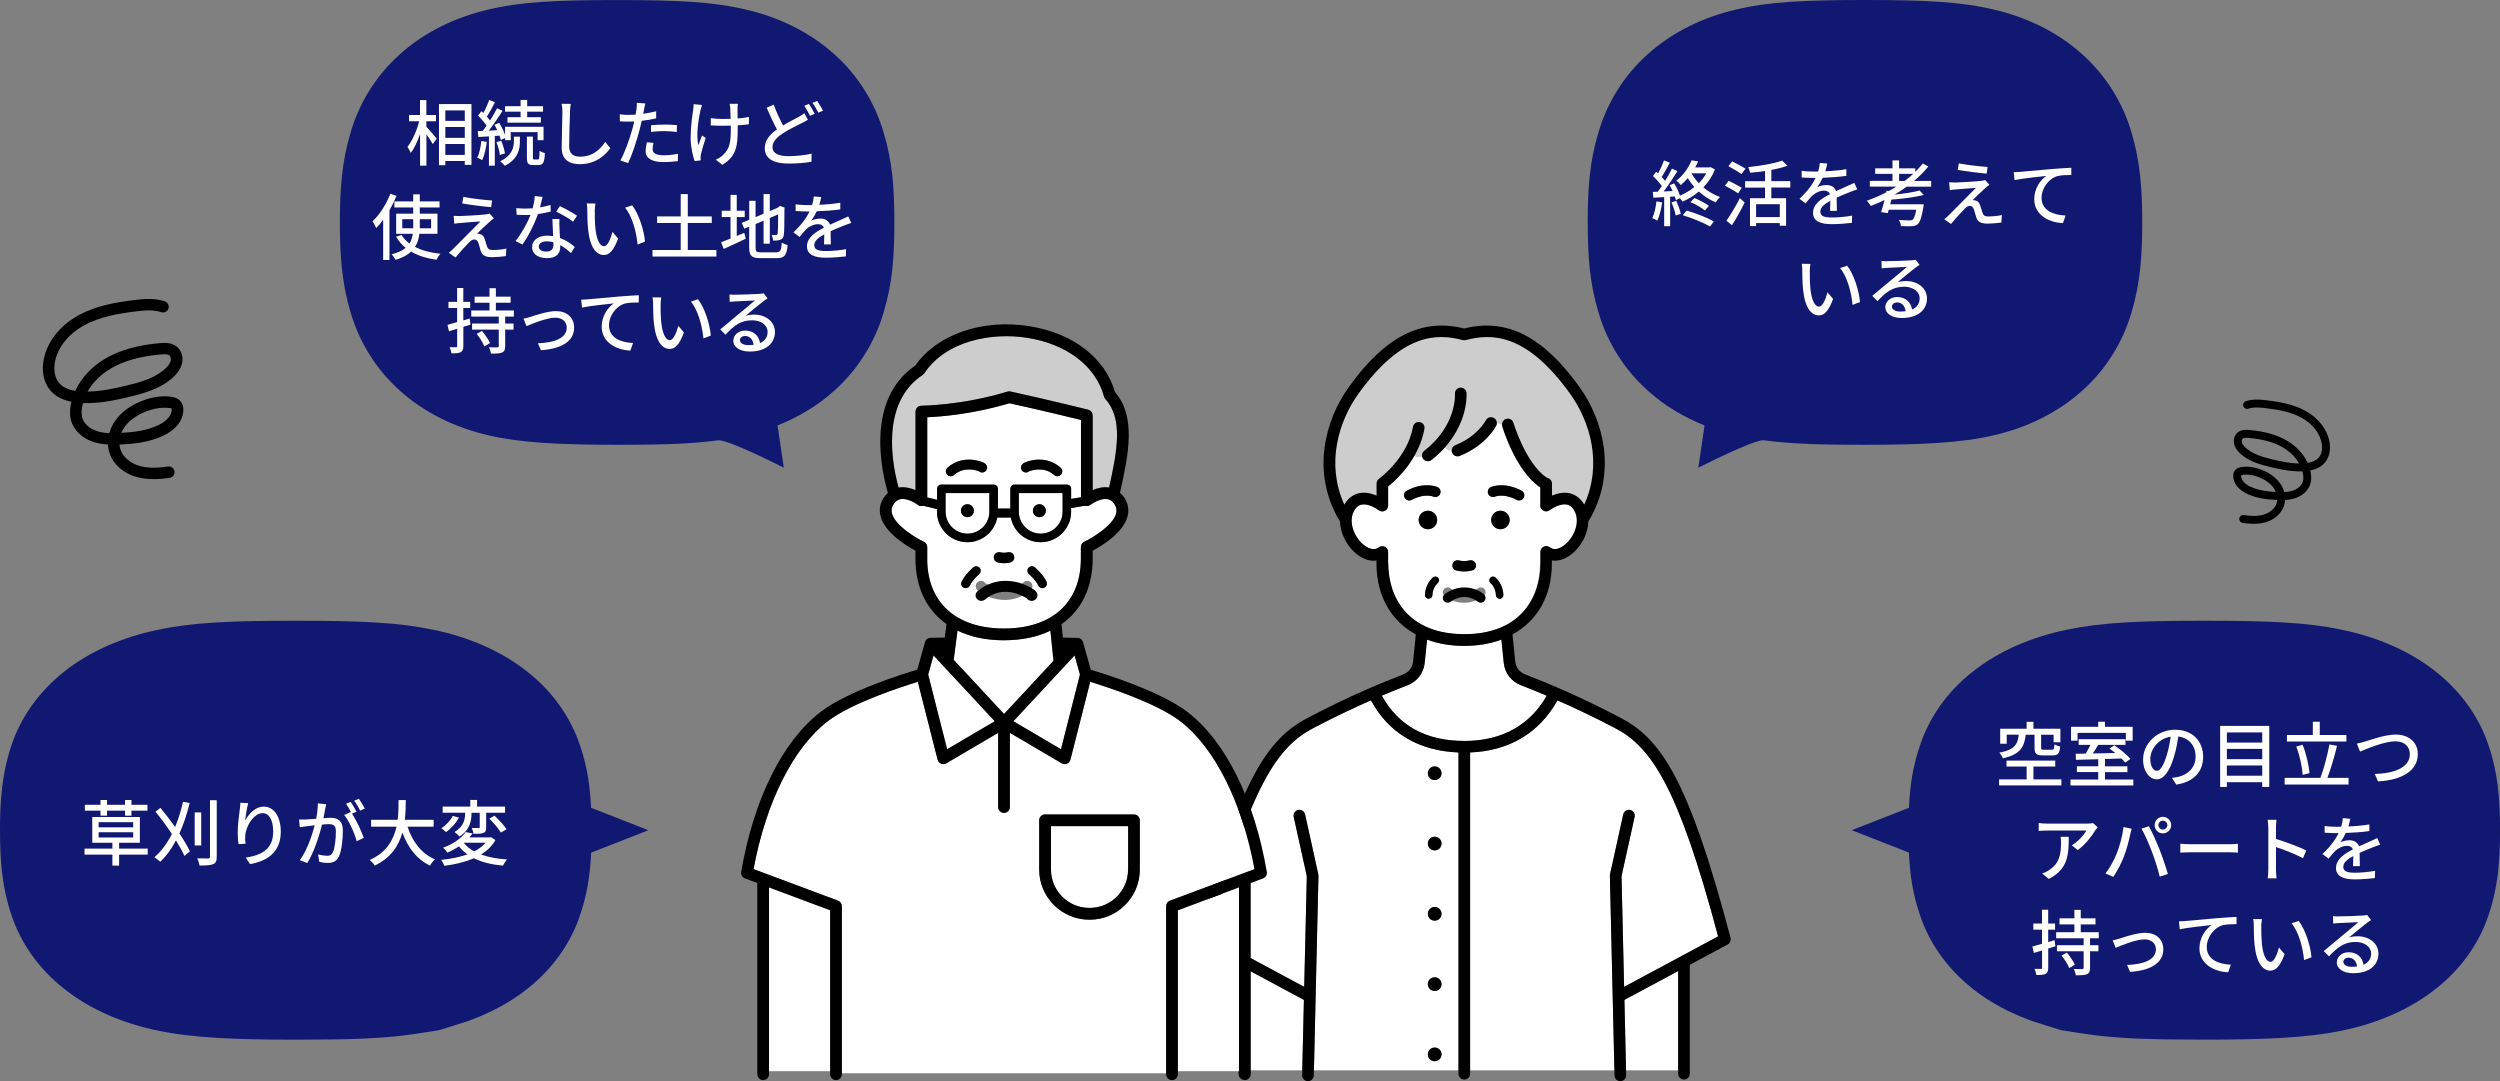 <?xml version="1.0" encoding="UTF-8"?><svg id="_レイヤー_2" xmlns="http://www.w3.org/2000/svg" viewBox="0 0 558.97 241.73"><rect x="0" y="0" width="558.97" height="241.73" fill="#808080" stroke="none"/><defs><style>.cls-1{fill:#fff;}.cls-2{fill:#cdcdcd;}.cls-3{fill:#111872;}</style></defs><g id="_レイヤー_1-2"><path class="cls-1" d="m344.38,125.99v-2.58c0-.49.28-.95.72-1.16.44-.22.97-.17,1.37.13,1.43,1.09,3.22-.39,3.73-.87,2.02-1.9,3.17-5.26,1.6-7.61-.43-.64-.94-1-1.57-1.1-1.43-.24-3.2.84-3.77,1.27-.39.3-.92.36-1.37.14-.44-.22-.73-.67-.73-1.16v-4.05c-5.53-3.73-8.4-13.3-8.52-13.73-.2-.69.19-1.41.88-1.61.7-.2,1.41.19,1.61.88.03.09,2.74,9.13,7.48,12.3.64.08,1.14.61,1.14,1.27v2.7c1.03-.44,2.34-.78,3.67-.57,1.34.22,2.49.99,3.32,2.23.08.12.15.25.22.38,4.15-9.13,1.29-18.61-3.15-24.79-9.75-13.59-17.59-13.55-23.33-12-.02,0-.05,0-.07,0-.09.02-.18.02-.27.02-.09,0-.18,0-.27-.02-.03,0-.05,0-.07,0-5.74-1.55-13.57-1.59-23.33,12-4.44,6.18-7.3,15.66-3.15,24.79.07-.13.14-.25.22-.38.83-1.24,1.97-2.01,3.32-2.23,1.33-.22,2.64.13,3.67.57v-2.7c0-.42.2-.82.55-1.06.06-.04,6.33-4.58,7.6-11.62.13-.71.8-1.18,1.51-1.05.71.13,1.18.8,1.05,1.51-1.24,6.88-6.39,11.49-8.11,12.87v4.29c0,.5-.28.95-.73,1.17-.45.22-.97.16-1.37-.14-.56-.43-2.34-1.51-3.77-1.27-.63.1-1.14.46-1.56,1.1-1.56,2.35-.41,5.71,1.6,7.61.51.48,2.3,1.97,3.74.87.39-.3.92-.35,1.36-.13.44.22.72.67.72,1.16v2.58c0,7.64,4.47,15.81,17.01,15.81s17.01-8.17,17.01-15.81Zm-9.05,7.89h-.02c-.45,0-.82-.36-.83-.81-.05-1.7-1.17-2.68-1.18-2.69-.35-.29-.4-.81-.11-1.17.29-.35.82-.4,1.17-.11.07.06,1.72,1.45,1.78,3.92.01.46-.35.84-.81.85Zm.15-15.54c-1.14,0-2.07-.93-2.07-2.07s.93-2.07,2.07-2.07,2.07.93,2.07,2.07-.93,2.07-2.07,2.07Zm4.72-8.62c.57.3.78,1,.48,1.57-.21.39-.61.62-1.03.62-.18,0-.37-.04-.54-.14-2.85-1.52-4.76-.76-4.84-.73-.59.24-1.27-.03-1.52-.61-.25-.58,0-1.26.59-1.51.12-.05,2.95-1.27,6.86.81Zm-7.98-15.73c.32-.64,1.1-.9,1.74-.58.64.32.91,1.09.59,1.73-.09.18-2.22,4.42-8.18,6.8-.16.06-.32.09-.48.09-.51,0-1-.31-1.21-.82-.27-.67.06-1.42.72-1.69,4.98-1.99,6.8-5.5,6.81-5.54Zm-3.09,33.58c-.57.14-1.16.21-1.75.21s-1.18-.07-1.75-.21c-.62-.15-1.01-.78-.86-1.4.15-.62.79-1.01,1.4-.86.79.19,1.63.19,2.42,0,.62-.15,1.25.23,1.4.86.15.62-.24,1.25-.86,1.4Zm-10.67-26.77c7.23-5.64,6.88-12.46,6.86-12.75-.05-.71.5-1.33,1.21-1.38.72-.03,1.33.49,1.38,1.2.03.34.51,8.45-7.85,14.98-.24.19-.52.28-.8.28-.39,0-.77-.17-1.03-.5-.44-.57-.34-1.38.23-1.82Zm-1.26,15.47c0-1.14.93-2.07,2.07-2.07s2.07.93,2.07,2.07-.93,2.07-2.07,2.07-2.07-.93-2.07-2.07Zm4.26,14.11c-.05.05-1.14,1-1.19,2.69-.01.45-.38.81-.83.81h-.02c-.46-.01-.82-.39-.81-.85.07-2.48,1.71-3.86,1.78-3.92.35-.29.87-.24,1.17.11.29.35.24.87-.11,1.16Zm.54-19.94c-.26.58-.94.84-1.52.6-.1-.04-2.01-.78-4.84.73-.17.09-.36.14-.54.14-.42,0-.82-.22-1.03-.62-.3-.57-.09-1.27.48-1.57,3.9-2.08,6.74-.86,6.86-.81.59.26.85.95.59,1.53Zm.98,22.79c-.45-.39-.5-1.07-.11-1.52.39-.45,1.07-.5,1.52-.11.12.1,2.78,2.26,6.07-.06.49-.35,1.16-.23,1.5.26.34.49.23,1.16-.26,1.5-1.53,1.08-3.03,1.47-4.36,1.47-1.95,0-3.54-.83-4.36-1.53Z"/><path class="cls-2" d="m300.57,114.99s1.71-3.77,4.83-3.1l3.12.68.42-4.53,6.63-7.05s.5,2.72,4.23,0c3.73-2.72,3.13-1.61,3.13-1.61,0,0-.11,2.52,3.92.71,4.03-1.81,6.55-5.84,6.55-5.84,0,0,3.32.99,3.72.64.4-.34,2.92,9.02,5.74,11.24l2.82,2.22.14,4.43s2.58-2.77,4.79-.88c2.22,1.89,3.32,3.1,3.32,3.1,0,0,4.4-7.03,3.32-15.11-1.07-8.07-8.08-18.5-15.71-22.76-7.63-4.26-13.64-2.22-13.64-2.22,0,0-8.92-4.03-17.38,4.33-8.46,8.36-18.31,17.85-9.97,35.75Z"/><path class="cls-1" d="m336.21,148.2l-.53-5.2c-2.45.91-5.24,1.4-8.31,1.4s-5.86-.49-8.31-1.4l-.53,5.2c-.23,2.26-1.68,4.17-3.8,4.99-1.7.66-3.64,1.43-5.79,2.34,3.68,6.71,9.87,10.13,18.45,10.13s14.64-3.52,18.43-10.12c-2.17-.92-4.12-1.69-5.82-2.36-2.11-.82-3.57-2.73-3.8-4.99Z"/><polygon class="cls-1" points="279.51 217.1 279.51 239.32 291.17 239.32 291.54 223.55 279.51 217.1"/><path class="cls-1" d="m359.98,195.49l2.96-13.42c.16-.7.86-1.14,1.55-.99.7.15,1.14.85.99,1.55l-2.93,13.27.58,24.74,21.02-11.29c-8.96-33.67-15.02-42.36-23-46.55-4.95-2.59-9.23-4.6-12.92-6.22-4.05,7.27-10.75,11.3-19.53,11.65v71.08h32.27l-1.01-43.52c0-.1,0-.21.03-.31Z"/><polygon class="cls-1" points="363.2 223.55 363.57 239.32 375.22 239.32 375.22 217.1 363.2 223.55"/><path class="cls-1" d="m306.53,156.57c-3.7,1.62-7.98,3.63-12.94,6.23-7.98,4.18-14.04,12.88-23,46.55l21.02,11.29.58-24.74-2.93-13.27c-.15-.7.29-1.39.99-1.55.69-.16,1.39.29,1.55.99l2.96,13.42c.02.1.03.21.03.31l-1.01,43.52h32.33v-71.09c-8.93-.35-15.66-4.36-19.57-11.66Zm14.25,14.79c.84,0,1.53.68,1.53,1.53s-.68,1.53-1.53,1.53-1.53-.68-1.53-1.53.68-1.53,1.53-1.53Zm0,65.91c-.84,0-1.53-.68-1.53-1.53s.68-1.53,1.53-1.53,1.53.68,1.53,1.53-.68,1.53-1.53,1.53Zm0-15.71c-.84,0-1.53-.68-1.53-1.53s.68-1.53,1.53-1.53,1.53.68,1.53,1.53-.68,1.53-1.53,1.53Zm0-15.72c-.84,0-1.53-.68-1.53-1.53s.68-1.53,1.53-1.53,1.53.68,1.53,1.53-.68,1.53-1.53,1.53Zm0-15.71c-.84,0-1.53-.68-1.53-1.53s.68-1.53,1.53-1.53,1.53.68,1.53,1.53-.68,1.53-1.53,1.53Z"/><path d="m321.4,108.9c-.12-.05-2.96-1.27-6.86.81-.57.3-.78,1-.48,1.57.21.39.61.62,1.03.62.18,0,.37-.04.54-.14,2.83-1.51,4.74-.77,4.84-.73.58.25,1.26-.01,1.52-.6.26-.59,0-1.27-.59-1.53Z"/><path d="m332.75,110.42c.25.58.92.86,1.52.61.08-.03,1.99-.79,4.84.73.17.09.36.14.54.14.42,0,.82-.22,1.03-.62.3-.57.09-1.27-.48-1.57-3.9-2.08-6.74-.86-6.86-.81-.58.26-.84.93-.59,1.51Z"/><path d="m322.79,134.3c.34.49,1.01.6,1.5.26,3.29-2.32,5.94-.17,6.07-.06.45.38,1.12.34,1.52-.11.39-.45.34-1.13-.11-1.52-.81-.7-2.41-1.53-4.36-1.53-1.33,0-2.83.39-4.36,1.47-.49.34-.6,1.02-.26,1.5Z"/><path d="m321.33,116.26c0-1.14-.93-2.07-2.07-2.07s-2.07.93-2.07,2.07.93,2.07,2.07,2.07,2.07-.93,2.07-2.07Z"/><path d="m335.48,114.19c-1.14,0-2.07.93-2.07,2.07s.93,2.07,2.07,2.07,2.07-.93,2.07-2.07-.93-2.07-2.07-2.07Z"/><path d="m328.58,125.3c-.79.19-1.63.19-2.42,0-.61-.15-1.25.23-1.4.86-.15.62.23,1.25.86,1.4.57.14,1.16.21,1.75.21s1.18-.07,1.75-.21c.62-.15,1.01-.78.86-1.4-.15-.62-.78-1.01-1.4-.86Z"/><path d="m386.93,209.68c-9.4-35.62-15.65-44.51-24.57-49.18-9.31-4.88-16.33-7.77-21.41-9.74-1.2-.46-2.02-1.55-2.15-2.83l-.62-6.08c5.54-3.03,8.8-8.61,8.8-15.87v-.66c1.62.24,3.4-.43,5-1.93,1.78-1.67,3.08-4.21,3.15-6.77,6.6-10.92,3.34-22.69-1.98-30.1-8.13-11.32-16.33-15.47-25.78-13.07-9.45-2.41-17.65,1.74-25.78,13.07-5.32,7.41-8.58,19.17-1.98,30.1.07,2.56,1.38,5.1,3.15,6.77,1.6,1.51,3.37,2.17,5,1.94v.66c0,7.26,3.26,12.84,8.8,15.87l-.62,6.08c-.13,1.28-.96,2.36-2.15,2.83-5.07,1.97-12.09,4.85-21.41,9.74-8.92,4.67-15.17,13.56-24.57,49.18-.15.58.11,1.19.64,1.48l8.47,4.55s0,.02,0,.03v24.33c0,.72.58,1.3,1.3,1.3s1.3-.58,1.3-1.3v-22.97l12.02,6.46-.39,16.84c-.02.72.55,1.31,1.27,1.33.01,0,.02,0,.03,0,.7,0,1.28-.56,1.3-1.27l1.04-44.65c0-.1,0-.21-.03-.31l-2.96-13.42c-.16-.7-.86-1.14-1.55-.99-.7.15-1.14.85-.99,1.55l2.93,13.27-.58,24.74-21.02-11.29c8.96-33.67,15.02-42.36,23-46.55,4.96-2.6,9.25-4.61,12.94-6.23,3.91,7.29,10.65,11.3,19.57,11.66v71.82c0,.72.58,1.3,1.3,1.3s1.3-.58,1.3-1.3v-71.82c8.78-.36,15.48-4.38,19.53-11.65,3.69,1.62,7.97,3.63,12.92,6.22,7.98,4.18,14.04,12.88,23,46.55l-21.02,11.29-.58-24.74,2.93-13.27c.15-.7-.29-1.39-.99-1.55-.69-.15-1.39.29-1.55.99l-2.96,13.42c-.02.1-.03.21-.03.31l1.04,44.65c.02.71.59,1.27,1.3,1.27,0,0,.02,0,.03,0,.72-.02,1.29-.61,1.27-1.33l-.39-16.84,12.02-6.46v22.97c0,.72.58,1.3,1.3,1.3s1.3-.58,1.3-1.3v-24.33s0-.02,0-.03l8.47-4.55c.53-.28.8-.9.64-1.48Zm-76.56-83.69v-2.58c0-.49-.28-.95-.72-1.16-.44-.22-.97-.17-1.36.13-1.44,1.09-3.22-.39-3.74-.87-2.02-1.9-3.17-5.26-1.6-7.61.43-.64.94-1,1.56-1.1,1.42-.24,3.2.84,3.77,1.27.39.3.92.36,1.37.14.45-.22.73-.67.73-1.17v-4.29c1.72-1.37,6.87-5.99,8.11-12.87.13-.71-.34-1.38-1.05-1.51-.71-.13-1.38.34-1.51,1.05-1.27,7.04-7.54,11.58-7.6,11.62-.34.24-.55.64-.55,1.06v2.7c-1.03-.44-2.34-.79-3.67-.57-1.34.22-2.49.99-3.32,2.23-.08.12-.15.25-.22.38-4.15-9.13-1.29-18.61,3.15-24.79,9.75-13.59,17.59-13.55,23.33-12,.02,0,.05,0,.07,0,.09.02.17.02.27.02.09,0,.18,0,.27-.02.02,0,.05,0,.07,0,5.74-1.55,13.58-1.59,23.33,12,4.44,6.18,7.3,15.66,3.15,24.79-.07-.13-.14-.25-.22-.38-.83-1.24-1.97-2.01-3.32-2.23-1.33-.21-2.64.13-3.67.57v-2.7c0-.66-.5-1.19-1.14-1.27-4.74-3.18-7.45-12.21-7.48-12.3-.2-.69-.92-1.08-1.61-.88-.69.2-1.08.92-.88,1.61.12.42,2.99,10,8.52,13.73v4.05c0,.49.28.95.73,1.16.44.22.98.17,1.37-.14.57-.43,2.34-1.52,3.77-1.27.63.1,1.14.46,1.57,1.1,1.56,2.35.41,5.71-1.6,7.61-.51.48-2.3,1.97-3.73.87-.4-.3-.92-.35-1.37-.13-.44.22-.72.67-.72,1.16v2.58c0,7.64-4.47,15.81-17.01,15.81s-17.01-8.17-17.01-15.81Zm17.04,39.68c-8.59,0-14.78-3.43-18.45-10.13,2.15-.91,4.09-1.68,5.79-2.34,2.12-.82,3.57-2.73,3.8-4.99l.53-5.2c2.45.91,5.24,1.4,8.31,1.4s5.86-.49,8.31-1.4l.53,5.2c.23,2.26,1.68,4.17,3.8,4.99,1.71.66,3.66,1.44,5.82,2.36-3.78,6.6-10.12,10.12-18.43,10.12Z"/><path d="m319.25,103.12c.28,0,.56-.09.8-.28,8.36-6.53,7.88-14.63,7.85-14.98-.05-.71-.66-1.23-1.38-1.2-.71.05-1.26.67-1.21,1.38.02.29.37,7.11-6.86,12.75-.57.44-.67,1.26-.23,1.82.26.33.64.5,1.03.5Z"/><path d="m324.67,101.21c.2.51.69.82,1.21.82.16,0,.32-.03.48-.09,5.95-2.38,8.09-6.62,8.18-6.8.32-.64.05-1.41-.59-1.73-.64-.32-1.42-.06-1.74.58-.02.04-1.83,3.55-6.81,5.54-.67.27-.99,1.02-.72,1.69Z"/><path d="m334.35,129.1c-.35-.29-.87-.24-1.17.11-.29.35-.24.88.11,1.17.01,0,1.14.99,1.18,2.69.01.45.38.81.83.81h.02c.46-.01.82-.39.81-.85-.07-2.48-1.72-3.86-1.78-3.92Z"/><path d="m320.39,129.1c-.07.06-1.72,1.45-1.78,3.92-.01.46.35.84.81.85h.02c.45,0,.82-.36.83-.81.05-1.7,1.13-2.65,1.19-2.69.35-.29.4-.81.11-1.16-.29-.35-.82-.4-1.17-.11Z"/><circle cx="320.78" cy="172.89" r="1.53"/><circle cx="320.78" cy="188.61" r="1.53"/><path d="m320.78,202.79c-.84,0-1.53.68-1.53,1.53s.68,1.53,1.53,1.53,1.53-.68,1.53-1.53-.68-1.53-1.53-1.53Z"/><path d="m320.78,218.51c-.84,0-1.53.68-1.53,1.53s.68,1.53,1.53,1.53,1.53-.68,1.53-1.53-.68-1.53-1.53-1.53Z"/><path d="m320.78,234.22c-.84,0-1.53.68-1.53,1.53s.68,1.53,1.53,1.53,1.53-.68,1.53-1.53-.68-1.53-1.53-1.53Z"/><path class="cls-1" d="m261.59,201.4l18.89-7.06c-2.73-14.91-8.91-27.24-16.65-33.12-5.34-4.06-16.34-7.62-20.07-8.76l-4.42,17.41c-.1.4-.39.73-.77.89-.16.07-.33.1-.51.1-.23,0-.46-.06-.67-.18l-11.59-6.81v16.59c0,.72-.59,1.31-1.31,1.31s-1.31-.59-1.31-1.31v-16.59l-11.59,6.81c-.2.12-.43.18-.67.18-.17,0-.34-.03-.51-.1-.38-.16-.67-.49-.77-.89l-4.42-17.41c-3.74,1.14-14.74,4.71-20.08,8.76-7.73,5.88-13.92,18.21-16.65,33.12l18.89,7.06c.51.19.85.68.85,1.23v37.34h72.48v-37.34c0-.55.34-1.04.85-1.23Zm-6.74-6.97c0,6.18-5.03,11.2-11.2,11.2h-.1c-6.18,0-11.2-5.03-11.2-11.2v-11.02c0-.72.59-1.31,1.31-1.31h19.88c.72,0,1.31.59,1.31,1.31v11.02Z"/><polygon class="cls-1" points="226.57 161.27 237.22 167.52 241.46 150.83 240.26 146.54 226.57 161.27"/><polygon class="cls-1" points="171.95 198.43 171.95 239.5 185.62 239.5 185.62 203.54 171.95 198.43"/><path class="cls-2" d="m201.28,108.96c1.23-.12,2.42.21,3.4.63v-17.58c0-.1.04-.18.06-.27.02-.08.02-.16.05-.24.05-.12.13-.22.21-.32.03-.03.04-.07.07-.1.12-.12.26-.21.41-.28,0,0,0,0,0,0,.11-.05.23-.05.35-.07.06,0,.1-.03.16-.03.09,0,9.1-.05,19.24-3.15.21-.06.44-.08.66-.03,8.15,1.77,17.32,4.04,17.41,4.07.03,0,.06.03.09.04.09.03.16.07.24.11.07.04.14.08.2.14.06.05.11.12.17.18.05.07.1.13.14.21.04.07.06.15.08.23.03.09.05.17.05.26,0,.04.02.07.02.1v16.72c1.04-.45,2.35-.79,3.68-.58,1.84-8.28,3.16-15.39-.84-19.79-.14-.15-.24-.34-.29-.54-1.86-6.79-8.24-11.7-17.06-13.13-8.02-1.3-18.28.63-23.1,7.87-.1.15-.22.27-.37.37-9.67,6.35-6.77,20.39-5.41,25.25.13-.02.24-.07.37-.08Z"/><path class="cls-1" d="m241.68,111.18v-17.29c-2.54-.62-9.55-2.32-16.01-3.73-8.21,2.46-15.48,3.01-18.36,3.13v17.94l2.19.52v-2.45c0-.53.43-.95.96-.95h11.7c.53,0,.95.43.95.95v4.4h2.77v-4.4c0-.53.43-.95.95-.95h11.7c.53,0,.95.43.95.95v2.25l2.19-.37Zm-21-6.38c-.11.46-.52.81-1,.84-.31.02-.58-.08-.79-.26-.55-.22-3.33-1.18-5.6.83-.21.18-.46.27-.72.27-.3,0-.6-.12-.82-.37-.4-.45-.36-1.14.09-1.54,3.31-2.93,7.42-1.53,8.26-1.02.41.24.68.79.57,1.25Zm16.55,1.31c-.22.24-.52.37-.82.37-.26,0-.51-.09-.72-.27-2.27-2.01-5.05-1.05-5.6-.83-.21.18-.49.28-.79.26-.47-.03-.89-.38-1-.84-.11-.46.17-1.01.57-1.25.84-.5,4.95-1.91,8.26,1.02.45.4.49,1.09.09,1.54Z"/><path class="cls-1" d="m234.97,194.43c0,4.73,3.85,8.57,8.57,8.57h.1c4.73,0,8.57-3.85,8.57-8.57v-9.71h-17.25v9.71Z"/><polygon class="cls-1" points="237.93 145.2 237.92 145.2 237.92 145.21 237.93 145.2"/><polygon class="cls-1" points="263.36 203.54 263.36 239.5 277.03 239.5 277.03 198.43 263.36 203.54"/><polygon class="cls-1" points="207.52 150.83 211.76 167.52 222.42 161.27 208.72 146.54 207.52 150.83"/><path class="cls-1" d="m234.85,141.02c-2.9,1.39-6.38,2.14-10.36,2.14s-7.5-.76-10.41-2.17l-.85,6.55,11.26,12.1,11.05-11.88-.69-6.75Z"/><path class="cls-1" d="m232.68,119.32c2.7,0,4.9-2.2,4.9-4.89v-4.17h-9.79v4.17c0,2.7,2.2,4.89,4.89,4.89Zm-.29-6.58c.8,0,1.45.65,1.45,1.45s-.65,1.45-1.45,1.45-1.45-.65-1.45-1.45.65-1.45,1.45-1.45Z"/><path class="cls-1" d="m224.49,140.53c10.76,0,17.18-5.83,17.18-15.6v-2.61c0-.51.29-.97.75-1.18,1.73-.83,6.38-3.57,7.13-6.31.21-.75.09-1.42-.37-2.12-.43-.65-.95-1.01-1.59-1.12-1.44-.23-3.27.88-3.8,1.29-.35.27-.81.33-1.22.19l-3.08.52v.84c0,3.75-3.05,6.8-6.81,6.8-3.31,0-6.07-2.38-6.67-5.51h-3.03c-.61,3.14-3.36,5.51-6.68,5.51-3.75,0-6.8-3.05-6.8-6.8v-.61l-3.08-.74c-.47.16-.99.05-1.35-.31-.45-.33-2.25-1.42-3.68-1.18-.63.1-1.15.47-1.58,1.12-.46.69-.58,1.36-.37,2.12.76,2.75,5.4,5.49,7.13,6.31.46.22.75.68.75,1.18v2.61c0,9.77,6.42,15.6,17.18,15.6Zm5.47-13.57c.36-.42.99-.47,1.42-.11.08.06,1.87,1.61,2.61,3.24.23.51,0,1.1-.51,1.33-.13.06-.27.09-.41.09-.38,0-.75-.22-.92-.59-.45-1.01-1.65-2.17-2.08-2.53-.42-.36-.47-.99-.11-1.42Zm-7.72-2.61c.15-.63.79-1.02,1.41-.87.55.13,1.14.13,1.69,0,.64-.15,1.26.24,1.41.87.15.63-.24,1.26-.87,1.41-.46.11-.92.16-1.39.16s-.94-.05-1.39-.16c-.63-.15-1.02-.78-.87-1.41Zm-1.92,6.05c.72.49,4.88,3.02,8.57-.24.49-.43,1.23-.38,1.66.1.43.49.38,1.23-.1,1.66-1.82,1.61-3.85,2.22-5.78,2.22-1.99,0-3.87-.65-5.28-1.53-.55-.34-1.46-.91-1.2-1.86.14-.5.61-.86,1.12-.88.42-.01.8.2,1.01.54Zm-5.31-.32c.73-1.63,2.53-3.17,2.61-3.24.42-.36,1.05-.31,1.42.11.36.42.31,1.06-.11,1.42-.42.36-1.62,1.52-2.08,2.53-.17.37-.53.59-.92.59-.14,0-.28-.03-.41-.09-.51-.23-.73-.82-.51-1.33Z"/><path class="cls-1" d="m216.3,119.32c2.7,0,4.9-2.2,4.9-4.89v-4.17h-9.79v4.17c0,2.7,2.2,4.89,4.89,4.89Zm0-6.58c.8,0,1.45.65,1.45,1.45s-.65,1.45-1.45,1.45-1.45-.65-1.45-1.45.65-1.45,1.45-1.45Z"/><path d="m223.1,125.77c.45.11.92.16,1.39.16s.94-.05,1.39-.16c.63-.15,1.02-.78.87-1.41-.15-.63-.78-1.02-1.41-.87-.55.13-1.14.13-1.69,0-.63-.15-1.26.24-1.41.87-.15.63.24,1.26.87,1.41Z"/><path d="m231.92,133.43c.28-1-.71-1.6-1.31-1.95-1.54-.92-3.59-1.61-5.76-1.61-2.1,0-4.31.64-6.29,2.33-.53.45-.58,1.23-.11,1.73.47.51,1.27.56,1.8.11,4.01-3.42,8.55-.76,9.34-.25.23.35.64.57,1.11.56.56-.01,1.08-.39,1.23-.92Z"/><path d="m216.3,115.63c.8,0,1.45-.65,1.45-1.45s-.65-1.45-1.45-1.45-1.45.65-1.45,1.45.65,1.45,1.45,1.45Z"/><path d="m232.39,115.63c.8,0,1.45-.65,1.45-1.45s-.65-1.45-1.45-1.45-1.45.65-1.45,1.45.65,1.45,1.45,1.45Z"/><path d="m228.88,103.55c-.41.24-.68.79-.57,1.25.11.46.52.81,1,.84.3.02.58-.08.79-.26.55-.22,3.33-1.18,5.6.83.21.18.47.27.72.27.3,0,.6-.12.82-.37.4-.45.36-1.14-.09-1.54-3.31-2.93-7.42-1.53-8.26-1.02Z"/><path d="m220.11,103.55c-.84-.5-4.95-1.91-8.26,1.02-.45.4-.49,1.09-.09,1.54.22.24.52.37.82.37.26,0,.51-.09.72-.27,2.27-2.01,5.05-1.05,5.6-.83.21.18.48.28.79.26.47-.03.89-.38,1-.84.11-.46-.16-1.01-.57-1.25Z"/><path d="m265.42,159.13c-6.08-4.62-18.41-8.45-21.53-9.38l-1.73-6.17c-.13-.46-.49-.81-.95-.92-.15-.04-.31-.04-.46-.02-.03,0-.06-.02-.09-.02l-3.01-.06-.3-3c4.44-3.13,6.96-8.17,6.96-14.63v-1.8c1.95-1.03,6.77-3.92,7.78-7.61.41-1.48.16-2.96-.72-4.27-.28-.42-.61-.77-.95-1.08,1.96-8.77,3.62-17.01-1.11-22.5-2.24-7.66-9.35-13.15-19.09-14.73-10.53-1.71-20.75,1.83-25.56,8.79-11.14,7.56-7.58,23.54-6.14,28.48-.33.3-.63.63-.9,1.03-.88,1.32-1.13,2.79-.72,4.27,1.02,3.69,5.84,6.57,7.78,7.61v1.8c0,6.45,2.51,11.48,6.94,14.61l-.39,3.02-3.05.06s-.02,0-.03,0c-.13,0-.25,0-.38.03-.46.11-.83.46-.95.92l-1.73,6.17c-3.12.92-15.45,4.75-21.53,9.38-8.56,6.51-15.06,19.57-17.84,35.84-.11.62.24,1.23.83,1.45l2.77,1.03s0,.01,0,.02v42.74c0,.72.59,1.31,1.31,1.31s1.31-.59,1.31-1.31v-41.78l13.67,5.11v36.67c0,.72.59,1.31,1.31,1.31s1.31-.59,1.31-1.31v-37.58c0-.55-.34-1.04-.85-1.23l-18.89-7.06c2.73-14.91,8.91-27.24,16.65-33.12,5.34-4.06,16.34-7.62,20.07-8.76l4.42,17.41c.1.4.39.73.77.89.16.07.33.1.51.1.23,0,.46-.06.67-.18l11.59-6.81v16.59c0,.72.59,1.31,1.31,1.31s1.31-.59,1.31-1.31v-16.59l11.59,6.81c.2.12.43.18.67.18.17,0,.34-.03.51-.1.38-.16.67-.49.77-.89l4.42-17.41c3.74,1.14,14.73,4.7,20.07,8.76,7.74,5.88,13.92,18.21,16.65,33.12l-18.89,7.06c-.51.19-.85.68-.85,1.23v37.58c0,.72.59,1.31,1.31,1.31s1.31-.59,1.31-1.31v-36.67l13.67-5.11v41.78c0,.72.59,1.31,1.31,1.31s1.31-.59,1.31-1.31v-42.74s0-.01,0-.02l2.77-1.03c.59-.22.94-.83.83-1.45-2.77-16.27-9.28-29.33-17.84-35.84Zm-27.49-13.93h0s0,0,0,0h0Zm-31.6-61.41c.15-.1.27-.22.37-.37,4.82-7.24,15.08-9.18,23.1-7.87,8.83,1.43,15.2,6.33,17.06,13.13.05.2.16.38.29.54,4,4.4,2.68,11.51.84,19.79-1.33-.21-2.64.13-3.68.58v-16.72s-.02-.07-.02-.1c0-.09-.03-.18-.05-.26-.02-.08-.05-.15-.08-.23-.04-.08-.09-.14-.14-.21-.05-.07-.1-.13-.17-.18-.06-.05-.13-.09-.2-.14-.08-.05-.15-.09-.24-.11-.03-.01-.06-.04-.09-.04-.09-.02-9.26-2.29-17.41-4.07-.22-.05-.45-.04-.66.03-10.14,3.1-19.15,3.15-19.24,3.15-.06,0-.11.03-.16.03-.12.02-.24.03-.35.07,0,0,0,0,0,0-.15.07-.29.16-.41.28-.03.03-.04.07-.07.1-.08.1-.16.2-.21.32-.03.07-.03.16-.05.24-.02.09-.06.18-.06.27v17.58c-.97-.42-2.16-.75-3.4-.63-.13.01-.25.06-.37.08-1.36-4.86-4.25-18.9,5.41-25.25Zm33.17,27.76v-2.25c0-.53-.43-.95-.95-.95h-11.7c-.53,0-.95.43-.95.95v4.4h-2.77v-4.4c0-.53-.43-.95-.95-.95h-11.7c-.53,0-.96.43-.96.95v2.45l-2.19-.52v-17.94c2.88-.12,10.15-.66,18.36-3.13,6.46,1.41,13.46,3.11,16.01,3.73v17.29l-2.19.37Zm-1.91-1.3v4.17c0,2.7-2.2,4.89-4.9,4.89s-4.89-2.2-4.89-4.89v-4.17h9.79Zm-16.38,0v4.17c0,2.7-2.2,4.89-4.9,4.89s-4.89-2.2-4.89-4.89v-4.17h9.79Zm-13.89,14.68v-2.61c0-.51-.29-.97-.75-1.18-1.73-.82-6.37-3.56-7.13-6.31-.21-.75-.09-1.43.37-2.12.43-.65.95-1.01,1.58-1.12,1.43-.25,3.23.85,3.68,1.18.36.36.88.46,1.35.31l3.08.74v.61c0,3.75,3.05,6.8,6.8,6.8,3.31,0,6.07-2.38,6.68-5.51h3.03c.61,3.14,3.36,5.51,6.67,5.51,3.75,0,6.81-3.05,6.81-6.8v-.84l3.08-.52c.41.14.87.08,1.22-.19.53-.41,2.36-1.52,3.8-1.29.64.1,1.16.47,1.59,1.12.46.69.58,1.36.37,2.12-.75,2.74-5.4,5.49-7.13,6.31-.46.22-.75.68-.75,1.18v2.61c0,9.77-6.42,15.6-17.18,15.6s-17.18-5.83-17.18-15.6Zm17.18,18.22c3.98,0,7.46-.75,10.36-2.14l.69,6.75-11.05,11.88-11.26-12.1.85-6.55c2.91,1.41,6.4,2.17,10.41,2.17Zm-16.97,7.67l1.2-4.28,13.69,14.72-10.65,6.26-4.24-16.7Zm29.7,16.7l-10.65-6.26,13.69-14.72,1.2,4.28-4.24,16.7Z"/><path d="m215.51,131.42c.13.06.27.09.41.09.38,0,.75-.22.92-.59.45-1.01,1.65-2.17,2.08-2.53.42-.36.47-1,.11-1.42-.36-.42-1-.47-1.42-.11-.08.06-1.87,1.61-2.61,3.24-.23.51,0,1.1.51,1.33Z"/><path d="m232.15,130.91c.17.37.53.59.92.59.14,0,.28-.03.41-.09.51-.23.73-.82.51-1.33-.73-1.63-2.53-3.17-2.61-3.24-.42-.36-1.06-.31-1.42.11-.36.42-.31,1.06.11,1.42.42.36,1.62,1.52,2.08,2.53Z"/><path d="m253.54,182.1h-19.88c-.72,0-1.31.59-1.31,1.31v11.02c0,6.18,5.02,11.2,11.2,11.2h.1c6.18,0,11.2-5.03,11.2-11.2v-11.02c0-.72-.59-1.31-1.31-1.31Zm-1.31,12.33c0,4.73-3.85,8.57-8.57,8.57h-.1c-4.73,0-8.57-3.85-8.57-8.57v-9.71h17.25v9.71Z"/><path class="cls-3" d="m355,49.73c0,7.5.41,13.54,2.4,20.11,1.89,6.54,5.69,12.76,11.08,17.55,3.6,3.26,7.94,5.86,12.64,7.73l-1.4,9.46s12.56-6.41,14.68-6.13c5.38.69,10.41,1,22.59,1,12.18,0,21.55-.38,28.89-2.15,7.32-1.68,14.27-5.07,19.62-9.9,5.4-4.78,9.18-11.01,11.08-17.55,1.99-6.56,2.4-12.97,2.4-20.11,0-7.14-.41-13.54-2.4-20.11-1.89-6.54-5.69-12.76-11.08-17.55-5.35-4.83-12.3-8.22-19.62-9.92C438.53.38,430.43,0,416.98,0s-21.55.38-28.89,2.15c-7.32,1.7-14.27,5.09-19.62,9.92-5.4,4.78-9.18,11.01-11.08,17.55-1.99,6.57-2.4,12.61-2.4,20.11Z"/><path class="cls-3" d="m199.97,49.73c0,7.5-.41,13.54-2.4,20.11-1.89,6.54-5.69,12.76-11.08,17.55-3.6,3.26-7.94,5.86-12.64,7.73l1.4,9.46s-12.56-6.41-14.68-6.13c-5.38.69-10.41,1-22.59,1-12.18,0-21.55-.38-28.89-2.15-7.32-1.68-14.27-5.07-19.62-9.9-5.4-4.78-9.18-11.01-11.08-17.55-1.99-6.56-2.4-12.97-2.4-20.11,0-7.14.41-13.54,2.4-20.11,1.89-6.54,5.69-12.76,11.08-17.55,5.35-4.83,12.3-8.22,19.62-9.92,7.34-1.78,15.45-2.15,28.89-2.15,13.42,0,21.55.38,28.89,2.15,7.32,1.7,14.27,5.09,19.62,9.92,5.4,4.78,9.18,11.01,11.08,17.55,1.99,6.57,2.4,12.61,2.4,20.11Z"/><path class="cls-3" d="m414,185.63l12.82-5.02c.22-4.89.86-9.26,2.46-13.92,2.02-6.16,6.06-12.03,11.82-16.53,5.71-4.55,13.12-7.74,20.93-9.34,7.83-1.67,16.5-2.03,30.82-2.03s22.99.35,30.82,2.03c7.81,1.6,15.23,4.79,20.93,9.34,5.74,4.52,9.8,10.37,11.82,16.53,2.12,6.19,2.56,12.21,2.56,18.94s-.44,12.76-2.56,18.94c-2.02,6.16-6.06,12.03-11.82,16.53-5.71,4.55-13.12,7.74-20.93,9.32-7.83,1.67-17.82,2.03-30.82,2.03-13,0-18.36-.29-24.1-.94-2.26-.26-7.99-1.19-7.99-1.19l-6.18-1.95c-5.01-1.77-9.64-4.21-13.49-7.28-5.74-4.52-9.8-10.37-11.82-16.53-1.6-4.66-2.24-9.04-2.46-13.93l-12.82-5.02Z"/><path class="cls-3" d="m144.97,185.63l-12.82-5.02c-.22-4.89-.86-9.26-2.46-13.92-2.02-6.16-6.06-12.03-11.82-16.53-5.71-4.55-13.12-7.74-20.93-9.34-7.83-1.67-16.5-2.03-30.82-2.03-14.34,0-22.99.35-30.82,2.03-7.81,1.6-15.23,4.79-20.93,9.34-5.74,4.52-9.8,10.37-11.82,16.53C.44,172.89,0,178.91,0,185.64s.44,12.76,2.56,18.94c2.02,6.16,6.06,12.03,11.82,16.53,5.71,4.55,13.12,7.74,20.93,9.32,7.83,1.67,17.82,2.03,30.82,2.03,13,0,18.36-.29,24.1-.94,2.26-.26,7.99-1.19,7.99-1.19l6.18-1.95c5.01-1.77,9.64-4.21,13.49-7.28,5.74-4.52,9.8-10.37,11.82-16.53,1.6-4.66,2.24-9.04,2.46-13.93l12.82-5.02Z"/><path class="cls-1" d="m460.9,174.26v1.34h-13.93v-1.34h6.16v-2.87h-4.5v-1.33h10.9v1.33h-4.88v2.87h6.24Zm-7.97-9.99c-.32,2.75-1.22,4.42-5.11,5.28-.13-.38-.51-.96-.8-1.26,3.44-.64,4.11-1.87,4.35-4.02h-2.69v2.02h-1.46v-3.36h5.91v-1.55h1.52v1.55h6.03v3.03h-1.52v-1.68h-2.79v2.9c0,.4.1.46.62.46h1.78c.43,0,.53-.18.58-1.22.3.19.9.42,1.28.51-.14,1.57-.54,1.97-1.7,1.97h-2.13c-1.55,0-1.9-.38-1.9-1.71v-2.91h-1.99Z"/><path class="cls-1" d="m476.99,174.29v1.33h-14.05v-1.33h6.2v-1.66h-4.77v-1.3h4.77v-1.58c-1.87.05-3.62.1-4.98.14l-.06-1.36c.66,0,1.42-.02,2.24-.03.37-.59.75-1.31,1.06-1.95h-2.64v-1.28h10.47v1.28h-6.1c-.38.64-.8,1.33-1.22,1.92,1.58-.03,3.31-.08,5.04-.11-.43-.35-.88-.71-1.3-.99l1.07-.74c1.28.86,2.87,2.16,3.62,3.06l-1.17.82c-.21-.27-.51-.59-.85-.93-1.22.05-2.46.08-3.67.13v1.63h5.01v1.3h-5.01v1.66h6.34Zm-12.47-8.69h-1.46v-3.09h6.07v-1.14h1.52v1.14h6.19v3.09h-1.52v-1.74h-10.8v1.74Z"/><path class="cls-1" d="m486.56,175.41l-.94-1.5c.54-.05,1.02-.13,1.42-.22,2.05-.46,3.87-1.97,3.87-4.55,0-2.32-1.41-4.16-3.87-4.46-.22,1.44-.5,2.99-.96,4.5-.96,3.26-2.29,5.07-3.87,5.07s-3.04-1.76-3.04-4.43c0-3.58,3.14-6.66,7.15-6.66s6.28,2.69,6.28,6.04-2.15,5.67-6.04,6.23Zm-4.31-3.07c.72,0,1.47-1.04,2.21-3.5.4-1.27.69-2.72.88-4.13-2.88.46-4.56,2.96-4.56,4.95,0,1.84.78,2.69,1.47,2.69Z"/><path class="cls-1" d="m507.38,162.3v13.65h-1.57v-1.06h-7.91v1.06h-1.5v-13.65h10.98Zm-9.48,1.46v2.27h7.91v-2.27h-7.91Zm0,3.68v2.3h7.91v-2.3h-7.91Zm7.91,6v-2.29h-7.91v2.29h7.91Z"/><path class="cls-1" d="m525.11,173.92v1.49h-14.29v-1.49h7.99c.77-2.02,1.6-5.14,2.02-7.48l1.7.32c-.58,2.4-1.41,5.22-2.15,7.16h4.74Zm-.48-8.12h-13.3v-1.47h5.79v-2.96h1.55v2.96h5.95v1.47Zm-9.78,7.46c-.1-1.71-.67-4.35-1.42-6.36l1.41-.38c.82,2.05,1.39,4.63,1.54,6.34l-1.52.4Z"/><path class="cls-1" d="m528.83,165.79c1.3-.4,4.48-1.55,6.83-1.55,2.75,0,4.93,1.58,4.93,4.39,0,3.75-3.67,5.81-8.9,6.08l-.72-1.66c4.24-.11,7.84-1.38,7.84-4.43,0-1.62-1.15-2.87-3.22-2.87-2.51,0-6.45,1.7-7.91,2.3l-.72-1.79c.58-.1,1.25-.29,1.86-.46Z"/><path class="cls-1" d="m468.48,185.65c-.69,1.17-2.21,3.2-3.92,4.42l-1.33-1.07c1.41-.82,2.8-2.4,3.26-3.31h-8.77c-.64,0-1.2.05-1.89.1v-1.78c.59.08,1.25.14,1.89.14h8.95c.35,0,1.07-.05,1.33-.11l1.01.94c-.14.18-.4.48-.53.67Zm-10.39,10.87l-1.47-1.2c.46-.16,1.02-.42,1.54-.79,2.29-1.47,2.66-3.49,2.66-6.15,0-.43-.02-.82-.1-1.28h1.83c0,4.18-.24,7.25-4.45,9.41Z"/><path class="cls-1" d="m474.8,184.92l1.81.37c-.11.4-.26,1.01-.34,1.36-.21,1.06-.78,3.34-1.41,4.93-.58,1.49-1.49,3.22-2.35,4.47l-1.75-.74c1.01-1.31,1.92-3.03,2.48-4.39.7-1.71,1.34-4.08,1.55-6Zm4.02.35l1.65-.54c.66,1.2,1.71,3.52,2.35,5.14.61,1.54,1.46,4.03,1.89,5.54l-1.82.59c-.43-1.75-1.1-3.86-1.75-5.57-.62-1.67-1.63-3.95-2.32-5.15Zm4.77-2.64c1.02,0,1.86.83,1.86,1.86s-.83,1.84-1.86,1.84-1.84-.82-1.84-1.84.83-1.86,1.84-1.86Zm0,2.85c.54,0,1.01-.45,1.01-.99s-.46-1.01-1.01-1.01-.99.46-.99,1.01.45.99.99.99Z"/><path class="cls-1" d="m489.87,188.76h8.71c.77,0,1.39-.06,1.79-.1v1.98c-.35-.02-1.09-.08-1.79-.08h-8.71c-.88,0-1.84.03-2.38.08v-1.98c.53.03,1.52.1,2.38.1Z"/><path class="cls-1" d="m507.16,185.08c0-.51-.05-1.25-.14-1.79h1.97c-.05.53-.11,1.23-.11,1.79v2.5c2.13.64,5.17,1.78,6.77,2.56l-.72,1.75c-1.68-.91-4.29-1.92-6.05-2.5v4.95c0,.5.05,1.47.13,2.05h-1.97c.08-.56.13-1.42.13-2.05v-9.25Z"/><path class="cls-1" d="m525.05,184.79c1.57-.06,3.25-.21,4.71-.46v1.49c-1.57.22-3.54.37-5.27.42-.35.75-.78,1.5-1.23,2.11.53-.3,1.42-.48,2.05-.48,1.01,0,1.84.46,2.14,1.36.99-.46,1.81-.8,2.56-1.15.54-.24,1.01-.45,1.52-.7l.66,1.47c-.46.14-1.15.4-1.63.59-.82.32-1.86.74-2.98,1.25.02.91.03,2.19.05,2.96h-1.52c.03-.56.05-1.47.06-2.26-1.38.75-2.24,1.49-2.24,2.43,0,1.09,1.04,1.31,2.66,1.31,1.3,0,3.04-.16,4.45-.42l-.05,1.62c-1.15.14-3.01.29-4.45.29-2.38,0-4.24-.56-4.24-2.54s1.92-3.22,3.78-4.16c-.21-.56-.72-.8-1.31-.8-.98,0-1.99.51-2.66,1.15-.46.45-.93,1.04-1.46,1.71l-1.38-1.03c1.87-1.76,2.96-3.31,3.62-4.67h-.46c-.67,0-1.78-.03-2.67-.1v-1.5c.85.13,1.99.18,2.75.18.3,0,.62,0,.95-.02.21-.66.34-1.33.37-1.91l1.67.13c-.1.45-.22,1.04-.43,1.73Z"/><path class="cls-1" d="m459.58,211.57l-1.62.51v4.27c0,.75-.16,1.14-.58,1.38-.43.22-1.07.29-2.08.27-.05-.35-.22-.99-.4-1.38.62.02,1.23.02,1.41.02.19,0,.27-.06.27-.29v-3.84l-1.83.56-.34-1.44c.59-.16,1.34-.37,2.16-.61v-3.15h-1.94v-1.38h1.94v-3.09h1.38v3.09h1.54v1.38h-1.54v2.77l1.42-.43.19,1.36Zm7.73-1.79v1.55h1.87v1.36h-1.87v3.71c0,.8-.18,1.2-.69,1.42-.53.22-1.33.24-2.48.24-.06-.42-.26-1.02-.45-1.42.82.05,1.65.05,1.87.03.26-.02.32-.08.32-.3v-3.68h-5.97v-1.36h5.97v-1.55h-6.15v-1.36h4.08v-1.73h-3.33v-1.36h3.33v-1.89h1.42v1.89h3.3v1.36h-3.3v1.73h4.03v1.36h-1.97Zm-5.19,3.2c.67.82,1.46,1.95,1.79,2.72l-1.26.75c-.27-.77-1.02-1.94-1.71-2.8l1.18-.67Z"/><path class="cls-1" d="m473.96,209.84c1.1-.35,3.78-1.28,5.68-1.28,2.38,0,4.05,1.41,4.05,3.7,0,3.01-2.79,4.75-7.43,5.04l-.67-1.55c3.55-.11,6.45-1.09,6.45-3.5,0-1.3-1.01-2.22-2.53-2.22-1.94,0-5.3,1.39-6.47,1.89l-.67-1.67c.46-.08,1.09-.26,1.58-.4Z"/><path class="cls-1" d="m488.68,205.92c1.17-.11,4.02-.38,6.96-.62,1.71-.14,3.31-.24,4.42-.29v1.62c-.88,0-2.27.02-3.11.24-2.13.64-3.55,2.91-3.55,4.82,0,2.91,2.72,3.89,5.38,4l-.59,1.7c-3.14-.14-6.42-1.83-6.42-5.36,0-2.4,1.42-4.35,2.72-5.2-1.62.18-5.35.56-7.12.94l-.18-1.76c.62-.02,1.18-.05,1.49-.08Z"/><path class="cls-1" d="m505.6,207.24c-.02,1.01,0,2.35.11,3.6.24,2.51.9,4.21,1.97,4.21.8,0,1.5-1.74,1.87-3.2l1.26,1.49c-1.01,2.74-2,3.68-3.17,3.68-1.62,0-3.11-1.54-3.54-5.75-.16-1.41-.18-3.33-.18-4.29,0-.4-.03-1.07-.13-1.5l1.95.03c-.08.46-.16,1.3-.16,1.73Zm11.22,6.79l-1.65.64c-.27-2.75-1.18-6.31-2.8-8.23l1.58-.53c1.47,1.86,2.66,5.52,2.87,8.12Z"/><path class="cls-1" d="m522.89,204.89c.83,0,4.48-.1,5.35-.18.56-.05.85-.08,1.02-.14l.88,1.15c-.34.21-.67.43-1.01.69-.82.61-2.79,2.27-3.92,3.2.64-.19,1.28-.27,1.92-.27,2.67,0,4.66,1.65,4.66,3.89,0,2.54-2.03,4.37-5.63,4.37-2.21,0-3.68-.98-3.68-2.43,0-1.18,1.06-2.26,2.64-2.26,1.99,0,3.12,1.28,3.33,2.8,1.1-.48,1.7-1.34,1.7-2.51,0-1.5-1.47-2.59-3.47-2.59-2.56,0-4.07,1.2-5.95,3.22l-1.17-1.18c1.25-1.03,3.25-2.71,4.19-3.49.9-.74,2.75-2.27,3.55-2.98-.85.03-3.62.16-4.45.21-.4.02-.82.05-1.18.1l-.05-1.65c.4.05.9.06,1.28.06Zm2.98,11.27c.4,0,.79-.02,1.14-.06-.13-1.17-.83-1.98-1.89-1.98-.67,0-1.17.43-1.17.91,0,.7.78,1.14,1.92,1.14Z"/><path class="cls-1" d="m33.03,191.08h-6.4v2.46h-1.5v-2.46h-6.23v-1.34h6.23v-1.31h-4.5v-5.76h10.64v5.76h-4.64v1.31h6.4v1.34Zm-10.56-9.83h-3.5v-1.31h3.5v-1.07h1.46v1.07h4.02v-1.07h1.44v1.07h3.57v1.31h-3.57v1.12h-1.44v-1.12h-4.02v1.12h-1.46v-1.12Zm-.42,3.73h7.73v-1.15h-7.73v1.15Zm0,2.27h7.73v-1.17h-7.73v1.17Z"/><path class="cls-1" d="m42.41,179.54c-.61,2.46-1.36,4.75-2.29,6.8.98,1.46,1.79,2.87,2.34,4.02l-1.23,1.01c-.43-.99-1.1-2.18-1.89-3.46-.98,1.87-2.15,3.49-3.51,4.77-.27-.27-.93-.77-1.3-1.01,1.55-1.33,2.85-3.12,3.91-5.2-1.15-1.73-2.43-3.49-3.68-4.98l1.1-.87c1.09,1.31,2.24,2.8,3.3,4.29.72-1.75,1.3-3.63,1.76-5.63l1.49.26Zm2.58,9.49h-1.46v-7.39h1.46v7.39Zm3.47-10.12v12.65c0,.98-.22,1.42-.82,1.66-.59.26-1.63.3-3.03.3-.05-.45-.29-1.17-.53-1.6,1.07.03,2.13.03,2.45.02.32,0,.42-.1.42-.38v-12.65h1.5Z"/><path class="cls-1" d="m54.81,183.52c.7-1.46,2.24-3.17,4.18-3.17,2.18,0,3.79,2.14,3.79,5.59,0,4.47-2.79,6.52-6.87,7.27l-.96-1.46c3.51-.54,6.13-1.84,6.13-5.81,0-2.5-.85-4.13-2.37-4.13-1.95,0-3.73,2.88-3.87,4.99-.05.53-.05,1.07.06,1.84l-1.57.11c-.08-.61-.18-1.54-.18-2.59,0-1.5.26-3.7.46-5.15.08-.54.11-1.07.13-1.52l1.75.08c-.27,1.01-.59,2.95-.69,3.95Z"/><path class="cls-1" d="m72.7,180.93c-.1.5-.24,1.26-.38,2.02.66-.06,1.25-.1,1.62-.1,1.54,0,2.72.62,2.72,2.87,0,1.89-.24,4.47-.91,5.81-.53,1.1-1.36,1.41-2.46,1.41-.62,0-1.38-.11-1.9-.24l-.27-1.67c.66.19,1.52.32,1.97.32.56,0,1.01-.14,1.31-.75.48-1.01.7-3.04.7-4.71,0-1.38-.62-1.62-1.63-1.62-.34,0-.86.03-1.46.1-.59,2.35-1.73,6.05-3.31,8.61l-1.65-.66c1.6-2.16,2.75-5.62,3.31-7.79-.72.08-1.38.16-1.75.21-.4.05-1.15.14-1.58.22l-.16-1.73c.53.03,1.01.02,1.55,0,.51-.02,1.38-.08,2.27-.16.24-1.18.38-2.4.38-3.44l1.87.19c-.08.34-.16.75-.24,1.1Zm7.01.56l-1.02.43c.98,1.44,2.18,4.03,2.64,5.41l-1.58.75c-.45-1.71-1.67-4.51-2.79-5.86l1.49-.66s.05.06.06.1c-.3-.62-.75-1.42-1.14-1.95l1.04-.43c.4.58.98,1.58,1.3,2.21Zm1.86-.71l-1.04.46c-.35-.69-.86-1.6-1.33-2.21l1.04-.43c.42.59,1.02,1.6,1.33,2.18Z"/><path class="cls-1" d="m91.12,184.84c1.09,3.33,3.11,6.03,6.13,7.3-.37.32-.87.94-1.1,1.39-2.99-1.39-4.93-3.99-6.18-7.38-.82,2.9-2.54,5.67-6.18,7.38-.24-.4-.72-.93-1.14-1.25,3.81-1.67,5.36-4.55,6-7.44h-5.68v-1.54h5.95c.19-1.6.18-3.14.19-4.42h1.62c-.02,1.3-.03,2.83-.22,4.42h6.45v1.54h-5.84Z"/><path class="cls-1" d="m110.77,187.83c-.77,1.35-1.87,2.4-3.22,3.23,1.62.59,3.58.96,5.79,1.1-.32.37-.7.99-.88,1.39-2.56-.24-4.74-.77-6.51-1.66-1.95.86-4.24,1.39-6.61,1.7-.1-.35-.45-1.02-.72-1.33,2.13-.21,4.15-.61,5.89-1.23-.72-.51-1.34-1.1-1.89-1.79-.77.51-1.63.99-2.61,1.41-.21-.37-.64-.88-.95-1.11,2.48-.9,4.16-2.22,5.04-3.49l1.57.29c-.22.3-.46.61-.72.9h4.58l.26-.06.98.66Zm-8.15-5.01c-.66,1.2-1.78,2.46-2.91,3.23-.26-.29-.74-.67-1.02-.88,1.06-.66,2.08-1.76,2.53-2.74l1.41.38Zm2.8-1.06c0,1.65-.27,3.76-2.71,5.28-.24-.32-.75-.79-1.09-1.01,2.18-1.28,2.38-2.99,2.38-4.31h-5.03v-1.38h6.18v-1.49h1.52v1.49h6.26v1.38h-4.23v3.23c0,.67-.08,1.06-.59,1.27-.48.21-1.2.21-2.23.21-.05-.38-.24-.93-.4-1.31.67.03,1.34.03,1.54.02.19,0,.24-.05.24-.22v-3.19h-1.86v.03Zm-1.73,6.69c.58.75,1.38,1.39,2.34,1.92,1.01-.53,1.87-1.17,2.53-1.94h-4.85l-.02.02Zm6.85-6.08c.99.88,2.16,2.16,2.72,3.04l-1.26.75c-.48-.85-1.63-2.19-2.59-3.12l1.14-.67Z"/><path class="cls-1" d="m371.63,45.25c-.21,1.5-.58,3.06-1.07,4.08-.24-.18-.83-.45-1.14-.56.48-.96.78-2.37.94-3.75l1.26.22Zm11.81-7.33c-.61,1.52-1.52,2.85-2.59,3.97,1.1.93,2.38,1.68,3.73,2.16-.32.27-.75.82-.96,1.2-1.36-.56-2.64-1.39-3.78-2.43-1.14.98-2.4,1.73-3.68,2.27-.11-.21-.32-.5-.53-.77l-.93.43c-.05-.24-.13-.53-.24-.82l-1.04.06v6.58h-1.33v-6.5c-.88.05-1.7.1-2.42.14l-.13-1.31,1.12-.03c.29-.38.61-.82.91-1.26-.5-.72-1.28-1.58-1.99-2.24l.72-.98c.14.11.29.24.43.37.5-.88,1.02-2.03,1.31-2.9l1.31.51c-.56,1.07-1.23,2.3-1.81,3.19.29.3.56.61.77.88.58-.94,1.12-1.92,1.52-2.74l1.23.56c-.9,1.46-2.05,3.2-3.09,4.55.64-.02,1.31-.05,2-.1-.21-.45-.43-.9-.66-1.3l1.01-.42c.53.87,1.04,1.92,1.3,2.75,1.15-.48,2.24-1.14,3.22-1.92-.54-.62-1.04-1.28-1.47-1.99-.46.54-.99,1.07-1.57,1.55-.21-.32-.69-.77-1.01-.96,1.71-1.33,2.85-3.12,3.43-4.58l1.47.24c-.19.45-.42.9-.67,1.34h3.23l.26-.05.91.51Zm-8.64,6.98c.4.91.83,2.11,1.01,2.9l-1.14.38c-.16-.79-.54-2-.94-2.93l1.07-.35Zm2.32,2.19c2.08.56,4.63,1.62,6.08,2.42l-.88,1.15c-1.39-.85-3.97-1.92-6.07-2.53l.86-1.04Zm1.73-2.82c1.1.45,2.48,1.2,3.23,1.75l-.86,1.04c-.74-.59-2.13-1.41-3.25-1.86l.88-.93Zm-.64-5.49c.43.77.99,1.5,1.63,2.18.66-.67,1.23-1.41,1.67-2.21h-3.27l-.03.03Z"/><path class="cls-1" d="m388.63,43.23c-.66-.45-1.98-1.22-2.95-1.71l.82-1.1c.91.45,2.27,1.15,2.95,1.58l-.82,1.23Zm-2.62,6.13c.85-1.2,2.08-3.25,3.01-5.06l1.07.99c-.82,1.65-1.89,3.57-2.83,5.06l-1.25-.99Zm3.38-10.45c-.66-.46-1.99-1.23-2.93-1.76l.83-1.06c.93.45,2.29,1.17,2.98,1.62l-.88,1.2Zm6.66,3.03v2.37h3.3v6.16h-1.41v-.59h-5.3v.67h-1.36v-6.24h3.36v-2.37h-4.45v-1.43h4.45v-2.27c-1.12.18-2.27.3-3.33.38-.06-.35-.26-.91-.43-1.25,2.74-.29,5.84-.8,7.6-1.46l1.17,1.15c-1.02.38-2.27.69-3.6.93v2.51h4.24v1.43h-4.24Zm1.89,3.71h-5.3v2.88h5.3v-2.88Z"/><path class="cls-1" d="m408.11,38.29c1.57-.06,3.25-.21,4.71-.46v1.49c-1.57.22-3.54.37-5.27.42-.35.75-.78,1.5-1.23,2.11.53-.3,1.42-.48,2.05-.48,1.01,0,1.84.46,2.15,1.36.99-.46,1.81-.8,2.56-1.15.54-.24,1.01-.45,1.52-.7l.66,1.47c-.46.14-1.15.4-1.63.59-.82.32-1.86.74-2.98,1.25.02.91.03,2.19.05,2.96h-1.52c.03-.56.05-1.47.06-2.26-1.38.75-2.24,1.49-2.24,2.43,0,1.09,1.04,1.31,2.66,1.31,1.3,0,3.04-.16,4.45-.42l-.05,1.62c-1.15.14-3.01.29-4.45.29-2.38,0-4.24-.56-4.24-2.54s1.92-3.22,3.78-4.16c-.21-.56-.72-.8-1.31-.8-.98,0-1.98.51-2.66,1.15-.46.45-.93,1.04-1.46,1.71l-1.38-1.03c1.87-1.76,2.96-3.31,3.62-4.67h-.46c-.67,0-1.78-.03-2.67-.1v-1.5c.85.13,1.98.18,2.75.18.3,0,.62,0,.94-.02.21-.66.34-1.33.37-1.91l1.67.13c-.1.45-.22,1.04-.43,1.73Z"/><path class="cls-1" d="m426.33,41.73c-.86.64-1.78,1.22-2.72,1.78,2.1-.22,4.24-.54,5.59-.91l.91.99c-1.92.51-4.74.86-7.22,1.04-.1.35-.18.7-.26,1.04h7.49s-.05.43-.08.66c-.37,2.26-.75,3.31-1.26,3.79-.37.34-.75.42-1.36.45-.5.03-1.42.03-2.4-.02-.02-.42-.21-.99-.45-1.38.94.1,1.97.11,2.37.11.3,0,.51-.02.69-.14.3-.24.58-.91.82-2.24h-6.15c-.06.27-.14.53-.21.75l-1.49-.22c.24-.72.5-1.7.75-2.71-1.01.5-2.02.93-3.04,1.33-.18-.3-.64-.88-.93-1.17,1.47-.51,2.95-1.14,4.34-1.86l.08-.37.51.06c.58-.32,1.14-.64,1.68-.99h-5.92v-1.28h5.07v-1.57h-3.87v-1.23h3.87v-1.78h1.47v1.78h3.62v.79c.61-.61,1.18-1.23,1.7-1.87l1.22.67c-.93,1.15-2.02,2.23-3.19,3.22h3.83v1.28h-5.46Zm-.46-1.28c.66-.5,1.3-1.02,1.89-1.57h-3.14v1.57h1.25Z"/><path class="cls-1" d="m443.87,42.08c-.67.59-2.34,2.13-2.83,2.66.14-.02.43.02.61.08.56.1.9.48,1.1,1.12.16.45.35,1.17.51,1.63.16.56.53.83,1.26.83,1.14,0,2.3-.14,3.07-.32l-.1,1.68c-.67.11-2.23.24-3.06.24-1.39,0-2.19-.32-2.56-1.38-.16-.48-.38-1.34-.51-1.76-.19-.58-.53-.83-.93-.83s-.75.24-1.12.61c-.58.58-2.08,2.18-3.07,3.44l-1.52-1.06c.24-.19.58-.48.94-.83.72-.74,4.59-4.61,6.13-6.18-1.2.06-3.55.27-4.51.35-.54.03-.98.1-1.33.16l-.14-1.76c.37.03.9.05,1.44.05.85-.02,4.53-.22,5.79-.38.27-.03.66-.11.82-.18l.94,1.06c-.35.26-.72.56-.94.77Zm.53-4.75l-.21,1.49c-1.65-.13-4.53-.5-6.47-.83l.26-1.46c1.76.35,4.83.7,6.42.8Z"/><path class="cls-1" d="m451.74,38.42c1.17-.11,4.02-.38,6.96-.62,1.71-.14,3.31-.24,4.42-.29v1.62c-.88,0-2.27.02-3.11.24-2.13.64-3.55,2.91-3.55,4.82,0,2.91,2.72,3.89,5.38,4l-.59,1.7c-3.14-.14-6.42-1.83-6.42-5.36,0-2.4,1.42-4.35,2.72-5.2-1.62.18-5.35.56-7.12.94l-.18-1.76c.62-.02,1.18-.05,1.49-.08Z"/><path class="cls-1" d="m404.65,60.74c-.02,1.01,0,2.35.11,3.6.24,2.51.9,4.21,1.97,4.21.8,0,1.5-1.74,1.87-3.2l1.26,1.49c-1.01,2.74-2,3.68-3.17,3.68-1.62,0-3.11-1.54-3.54-5.75-.16-1.41-.18-3.33-.18-4.29,0-.4-.03-1.07-.13-1.5l1.95.03c-.08.46-.16,1.3-.16,1.73Zm11.22,6.79l-1.65.64c-.27-2.75-1.18-6.31-2.8-8.23l1.58-.53c1.47,1.86,2.66,5.52,2.87,8.12Z"/><path class="cls-1" d="m421.95,58.39c.83,0,4.48-.1,5.35-.18.56-.05.85-.08,1.02-.14l.88,1.15c-.34.21-.67.43-1.01.69-.82.61-2.79,2.27-3.92,3.2.64-.19,1.28-.27,1.92-.27,2.67,0,4.66,1.65,4.66,3.89,0,2.54-2.03,4.37-5.63,4.37-2.21,0-3.68-.98-3.68-2.43,0-1.18,1.06-2.26,2.64-2.26,1.98,0,3.12,1.28,3.33,2.8,1.1-.48,1.7-1.34,1.7-2.51,0-1.5-1.47-2.59-3.47-2.59-2.56,0-4.07,1.2-5.96,3.22l-1.17-1.18c1.25-1.03,3.25-2.71,4.19-3.49.9-.74,2.75-2.27,3.55-2.98-.85.03-3.62.16-4.45.21-.4.02-.82.05-1.18.1l-.05-1.65c.4.05.9.06,1.28.06Zm2.98,11.27c.4,0,.78-.02,1.14-.06-.13-1.17-.83-1.98-1.89-1.98-.67,0-1.17.43-1.17.91,0,.7.78,1.14,1.92,1.14Z"/><path class="cls-1" d="m95.34,28.34c.56.58,1.99,2.26,2.31,2.67l-.9,1.2c-.27-.53-.86-1.41-1.41-2.18v7.01h-1.42v-7.06c-.58,1.65-1.31,3.22-2.08,4.21-.16-.42-.51-1.02-.74-1.36,1.07-1.31,2.11-3.66,2.62-5.71h-2.26v-1.41h2.45v-3.34h1.42v3.34h2.15v1.41h-2.15v1.22Zm10.07-5.07v13.59h-1.49v-.86h-4.35v.94h-1.42v-13.67h7.27Zm-5.84,1.41v2.35h4.35v-2.35h-4.35Zm0,6.15h4.35v-2.43h-4.35v2.43Zm4.35,3.81v-2.45h-4.35v2.45h4.35Z"/><path class="cls-1" d="m108.85,31.73c-.21,1.5-.54,3.06-1.04,4.07-.24-.16-.8-.42-1.09-.53.46-.96.75-2.38.9-3.75l1.23.21Zm1.78-1.33v6.64h-1.31v-6.55c-.86.05-1.67.11-2.37.14l-.14-1.3,1.12-.06c.27-.35.58-.75.86-1.17-.46-.72-1.23-1.58-1.9-2.26l.75-.99c.14.13.29.27.43.42.5-.9,1.01-2.05,1.3-2.91l1.31.48c-.56,1.09-1.25,2.37-1.82,3.25.27.3.51.59.7.87.61-.95,1.18-1.94,1.58-2.75l1.23.56c-.9,1.42-2.05,3.12-3.09,4.45l1.89-.11c-.18-.42-.4-.83-.61-1.2l1.06-.45c.53.85,1.02,1.89,1.31,2.72v-1.82h8.6v2.99h-1.33v-1.81h-6v1.81h-1.26v-.5l-.96.45c-.06-.29-.16-.61-.29-.98l-1.06.08Zm1.44,1.07c.38.9.72,2.08.83,2.83l-1.15.35c-.06-.77-.38-1.95-.75-2.87l1.07-.32Zm2.83-.91h1.34v1.1c0,1.62-.37,3.91-3.36,5.41-.24-.29-.69-.74-1.04-1.01,2.74-1.33,3.06-3.2,3.06-4.43v-1.07Zm1.5-5.59h-3.49v-1.23h3.49v-1.39h1.47v1.39h3.55v1.23h-3.55v1.23h3.06v1.23h-7.46v-1.23h2.93v-1.23Zm3.86,10.69c.29,0,.35-.26.38-1.95.29.22.83.45,1.2.54-.11,2.11-.45,2.66-1.44,2.66h-1.15c-1.2,0-1.44-.4-1.44-1.73v-4.64h1.34v4.64c0,.42.03.48.3.48h.8Z"/><path class="cls-1" d="m127.45,25.08c-.08,1.78-.19,5.47-.19,7.68,0,1.7,1.04,2.27,2.43,2.27,2.8,0,4.48-1.58,5.63-3.3l1.14,1.39c-1.06,1.52-3.22,3.59-6.8,3.59-2.43,0-4.07-1.04-4.07-3.7,0-2.27.16-6.4.16-7.94,0-.67-.06-1.33-.18-1.86l2.05.02c-.1.59-.16,1.26-.18,1.84Z"/><path class="cls-1" d="m144,24.5c-.05.27-.11.59-.19.94.98-.14,1.97-.32,2.9-.56v1.59c-1.01.24-2.13.42-3.22.54-.16.69-.34,1.43-.51,2.1-.58,2.26-1.67,5.55-2.53,7.36l-1.74-.59c.94-1.63,2.11-4.93,2.72-7.17.13-.5.26-1.02.38-1.55-.46.02-.9.03-1.3.03-.74,0-1.33-.02-1.91-.06l-.03-1.57c.78.1,1.34.13,1.95.13.5,0,1.04-.02,1.6-.06.08-.48.16-.9.19-1.2.08-.5.1-1.09.06-1.44l1.92.14c-.1.4-.24,1.06-.3,1.38Zm1.92,8.84c0,.72.43,1.38,2.48,1.38,1.06,0,2.15-.13,3.2-.32l-.05,1.62c-.88.11-1.95.22-3.17.22-2.61,0-4.02-.85-4.02-2.43,0-.67.13-1.34.27-2l1.49.14c-.13.5-.21.99-.21,1.39Zm2.64-5.49c.93,0,1.89.03,2.8.13l-.05,1.54c-.82-.11-1.76-.21-2.72-.21-1.04,0-2.02.06-3.03.18v-1.49c.86-.08,1.97-.14,2.99-.14Z"/><path class="cls-1" d="m156.62,24.61c-.45,2.1-1.01,5.54-.48,7.88.21-.59.54-1.49.82-2.19l.83.53c-.43,1.22-.88,2.85-1.07,3.68-.05.24-.08.58-.08.75,0,.16.03.4.05.59l-1.39.16c-.34-.98-.88-3.14-.88-5.12,0-2.62.38-5.07.58-6.4.06-.4.08-.86.08-1.2l1.87.18c-.11.34-.24.85-.32,1.15Zm8.29-.38c-.02.35,0,1.3.02,2.26.93-.08,1.81-.19,2.53-.34l-.02,1.63c-.69.1-1.57.19-2.5.24v.62c0,3.71-.13,6.2-3.43,8.21l-1.47-1.15c.56-.22,1.28-.67,1.7-1.12,1.49-1.39,1.66-3.04,1.66-5.96v-.53c-.66.02-1.31.03-1.94.03-.74,0-1.79-.05-2.53-.08v-1.62c.72.11,1.65.18,2.51.18.61,0,1.26-.02,1.92-.03-.02-.98-.05-1.94-.08-2.35-.03-.37-.11-.77-.16-1.01h1.86c-.05.29-.06.64-.08,1.01Z"/><path class="cls-1" d="m175.09,28.05c1.31-.8,2.62-1.44,3.44-1.89.53-.3.93-.54,1.3-.85l.8,1.47c-.42.26-.86.48-1.38.75-1.06.53-2.72,1.31-4.24,2.3-1.41.93-2.3,1.92-2.3,3.09,0,1.26,1.2,2,3.58,2,1.7,0,3.84-.24,5.17-.56l-.02,1.81c-1.28.22-3.06.4-5.09.4-3.09,0-5.36-.9-5.36-3.46,0-1.7,1.09-3.01,2.72-4.18-.74-1.34-1.55-3.14-2.29-4.85l1.58-.67c.62,1.73,1.41,3.36,2.08,4.63Zm7.06-2.61l-1.04.46c-.32-.66-.85-1.62-1.28-2.24l1.04-.43c.4.59.98,1.58,1.28,2.21Zm1.86-.7l-1.04.46c-.34-.69-.86-1.62-1.31-2.21l1.04-.43c.42.59,1.02,1.6,1.31,2.18Z"/><path class="cls-1" d="m88.66,43.79c-.45,1.07-.98,2.18-1.58,3.22v11.12h-1.41v-8.98c-.5.67-1.02,1.3-1.55,1.83-.14-.35-.56-1.15-.82-1.5,1.57-1.47,3.07-3.79,3.97-6.15l1.39.46Zm5.11,8.48c-.13,1.06-.38,2.05-.98,2.93,1.54.8,3.47,1.31,5.68,1.54-.29.32-.69.93-.88,1.34-2.21-.32-4.11-.91-5.67-1.82-.8.75-1.91,1.38-3.46,1.84-.18-.34-.59-.93-.91-1.25,1.42-.34,2.45-.83,3.15-1.44-.86-.69-1.58-1.52-2.14-2.5l1.22-.38c.45.74,1.04,1.38,1.79,1.92.42-.67.62-1.41.72-2.18h-3.71v-4.5h3.81v-1.38h-4.21v-1.36h4.21v-1.58h1.47v1.58h4.42v1.36h-4.42v1.38h3.95v4.5h-4.05Zm-1.38-1.23v-2.03h-2.45v2.03h2.45Zm1.47-2.03v2.03h2.53v-2.03h-2.53Z"/><path class="cls-1" d="m109.49,49.58c-.67.59-2.34,2.13-2.83,2.66.14-.02.43.02.61.08.56.1.9.48,1.1,1.12.16.45.35,1.17.51,1.63.16.56.53.83,1.26.83,1.14,0,2.31-.14,3.07-.32l-.1,1.68c-.67.11-2.22.24-3.06.24-1.39,0-2.19-.32-2.56-1.38-.16-.48-.38-1.34-.51-1.76-.19-.58-.53-.83-.93-.83s-.75.24-1.12.61c-.58.58-2.08,2.18-3.07,3.44l-1.52-1.06c.24-.19.58-.48.94-.83.72-.74,4.59-4.61,6.13-6.18-1.2.06-3.55.27-4.51.35-.54.03-.98.1-1.33.16l-.14-1.76c.37.03.9.05,1.44.05.85-.02,4.53-.22,5.79-.38.27-.03.66-.11.82-.18l.94,1.06c-.35.26-.72.56-.94.77Zm.53-4.75l-.21,1.49c-1.65-.13-4.53-.5-6.47-.83l.26-1.46c1.76.35,4.83.7,6.42.8Z"/><path class="cls-1" d="m120.74,46.36c.82-.13,1.62-.3,2.35-.54l.05,1.47c-.8.22-1.79.43-2.87.58-.78,2.26-2.18,5.04-3.47,6.8l-1.54-.78c1.31-1.57,2.64-4.03,3.36-5.84-.4.02-.78.03-1.17.03-.61,0-1.28-.02-1.92-.05l-.11-1.49c.62.06,1.39.1,2.03.1.53,0,1.09-.02,1.65-.06.24-.9.43-1.89.46-2.74l1.76.18c-.13.56-.35,1.46-.59,2.35Zm4.35,4.48c.02.53.06,1.46.11,2.37,1.38.5,2.5,1.3,3.31,2.02l-.85,1.36c-.62-.58-1.44-1.26-2.4-1.79v.45c0,1.36-.82,2.47-2.93,2.47-1.86,0-3.36-.8-3.36-2.47,0-1.5,1.36-2.56,3.34-2.56.48,0,.93.05,1.36.11-.05-1.27-.13-2.77-.16-3.83h1.57c-.03.67-.02,1.23,0,1.87Zm-2.96,5.41c1.22,0,1.62-.67,1.62-1.54,0-.14,0-.34-.02-.54-.46-.13-.96-.21-1.49-.21-1.06,0-1.78.48-1.78,1.14s.58,1.15,1.66,1.15Zm2.23-8.92l.82-1.23c1.15.51,3.04,1.57,3.84,2.14l-.91,1.33c-.88-.74-2.66-1.75-3.75-2.24Z"/><path class="cls-1" d="m132.99,47.24c-.02,1.01,0,2.35.11,3.6.24,2.51.9,4.21,1.97,4.21.8,0,1.5-1.74,1.87-3.2l1.26,1.49c-1.01,2.74-2,3.68-3.17,3.68-1.62,0-3.11-1.54-3.54-5.75-.16-1.41-.18-3.33-.18-4.29,0-.4-.03-1.07-.13-1.5l1.95.03c-.08.46-.16,1.3-.16,1.73Zm11.22,6.79l-1.65.64c-.27-2.75-1.18-6.31-2.8-8.23l1.58-.53c1.47,1.86,2.66,5.52,2.87,8.12Z"/><path class="cls-1" d="m160.18,55.9v1.46h-14.29v-1.46h6.31v-6.05h-5.28v-1.46h5.28v-4.99h1.58v4.99h5.36v1.46h-5.36v6.05h6.4Z"/><path class="cls-1" d="m164.73,52.76c.54-.24,1.12-.48,1.67-.7l.34,1.31c-1.68.82-3.51,1.65-4.93,2.29l-.58-1.51c.58-.19,1.31-.48,2.11-.82v-4.8h-1.97v-1.41h1.97v-3.55h1.39v3.55h1.78v1.41h-1.78v4.22Zm8.9,3.63c.88,0,1.04-.4,1.17-2.14.34.22.91.46,1.31.54-.21,2.21-.66,2.93-2.4,2.93h-3.67c-1.97,0-2.53-.5-2.53-2.42v-4.62l-1.1.46-.56-1.31,1.67-.7v-4.24h1.41v3.65l1.79-.75v-4.4h1.39v3.81l1.75-.74.29-.22.26-.21,1.04.4-.06.26c0,2.98-.03,5.15-.13,5.78-.08.67-.35,1.02-.85,1.15-.43.16-1.07.18-1.54.18-.05-.38-.18-.95-.34-1.27.34.02.77.02.93.02.21,0,.35-.06.42-.38.06-.32.1-1.81.1-4.24l-1.86.8v5.75h-1.39v-5.15l-1.79.77v5.25c0,.9.18,1.07,1.2,1.07h3.5Z"/><path class="cls-1" d="m183.17,45.79c1.57-.06,3.25-.21,4.71-.46v1.49c-1.57.22-3.54.37-5.27.42-.35.75-.78,1.5-1.23,2.11.53-.3,1.42-.48,2.05-.48,1.01,0,1.84.46,2.15,1.36.99-.46,1.81-.8,2.56-1.15.54-.24,1.01-.45,1.52-.7l.66,1.47c-.46.14-1.15.4-1.63.59-.82.32-1.86.74-2.98,1.25.02.91.03,2.19.05,2.96h-1.52c.03-.56.05-1.47.06-2.26-1.38.75-2.24,1.49-2.24,2.43,0,1.09,1.04,1.31,2.66,1.31,1.3,0,3.04-.16,4.45-.42l-.05,1.62c-1.15.14-3.01.29-4.45.29-2.38,0-4.24-.56-4.24-2.54s1.92-3.22,3.78-4.16c-.21-.56-.72-.8-1.31-.8-.98,0-1.98.51-2.66,1.15-.46.45-.93,1.04-1.46,1.71l-1.38-1.03c1.87-1.76,2.96-3.31,3.62-4.67h-.46c-.67,0-1.78-.03-2.67-.1v-1.5c.85.13,1.98.18,2.75.18.3,0,.62,0,.94-.02.21-.66.34-1.33.37-1.91l1.67.13c-.1.45-.22,1.04-.43,1.73Z"/><path class="cls-1" d="m105.22,72.57l-1.62.51v4.27c0,.75-.16,1.14-.58,1.38-.43.22-1.07.29-2.08.27-.05-.35-.22-.99-.4-1.38.62.02,1.23.02,1.41.02.19,0,.27-.06.27-.29v-3.84l-1.83.56-.34-1.44c.59-.16,1.34-.37,2.16-.61v-3.15h-1.94v-1.38h1.94v-3.09h1.38v3.09h1.54v1.38h-1.54v2.77l1.42-.43.19,1.36Zm7.73-1.79v1.55h1.87v1.36h-1.87v3.71c0,.8-.18,1.2-.69,1.42-.53.22-1.33.24-2.48.24-.06-.42-.26-1.02-.45-1.42.82.05,1.65.05,1.87.03.26-.02.32-.08.32-.3v-3.68h-5.97v-1.36h5.97v-1.55h-6.15v-1.36h4.08v-1.73h-3.33v-1.36h3.33v-1.89h1.42v1.89h3.3v1.36h-3.3v1.73h4.03v1.36h-1.97Zm-5.19,3.2c.67.82,1.46,1.95,1.79,2.72l-1.26.75c-.27-.77-1.02-1.94-1.71-2.8l1.18-.67Z"/><path class="cls-1" d="m118.64,70.84c1.1-.35,3.78-1.28,5.68-1.28,2.38,0,4.05,1.41,4.05,3.7,0,3.01-2.79,4.75-7.43,5.04l-.67-1.55c3.55-.11,6.45-1.09,6.45-3.5,0-1.3-1.01-2.22-2.53-2.22-1.94,0-5.3,1.39-6.47,1.89l-.67-1.67c.46-.08,1.09-.26,1.58-.4Z"/><path class="cls-1" d="m131.44,66.92c1.17-.11,4.02-.38,6.96-.62,1.71-.14,3.31-.24,4.42-.29v1.62c-.88,0-2.27.02-3.11.24-2.13.64-3.55,2.91-3.55,4.82,0,2.91,2.72,3.89,5.38,4l-.59,1.7c-3.14-.14-6.42-1.83-6.42-5.36,0-2.4,1.42-4.35,2.72-5.2-1.62.18-5.35.56-7.12.94l-.18-1.76c.62-.02,1.18-.05,1.49-.08Z"/><path class="cls-1" d="m147.71,68.24c-.02,1.01,0,2.35.11,3.6.24,2.51.9,4.21,1.97,4.21.8,0,1.5-1.74,1.87-3.2l1.26,1.49c-1.01,2.74-2,3.68-3.17,3.68-1.62,0-3.11-1.54-3.54-5.75-.16-1.41-.18-3.33-.18-4.29,0-.4-.03-1.07-.13-1.5l1.95.03c-.08.46-.16,1.3-.16,1.73Zm11.22,6.79l-1.65.64c-.27-2.75-1.18-6.31-2.8-8.23l1.58-.53c1.47,1.86,2.66,5.52,2.87,8.12Z"/><path class="cls-1" d="m164.37,65.89c.83,0,4.48-.1,5.35-.18.56-.05.85-.08,1.02-.14l.88,1.15c-.34.21-.67.43-1.01.69-.82.61-2.79,2.27-3.92,3.2.64-.19,1.28-.27,1.92-.27,2.67,0,4.66,1.65,4.66,3.89,0,2.54-2.03,4.37-5.63,4.37-2.21,0-3.68-.98-3.68-2.43,0-1.18,1.06-2.26,2.64-2.26,1.99,0,3.12,1.28,3.33,2.8,1.1-.48,1.7-1.34,1.7-2.51,0-1.5-1.47-2.59-3.47-2.59-2.56,0-4.07,1.2-5.95,3.22l-1.17-1.18c1.25-1.03,3.25-2.71,4.19-3.49.9-.74,2.75-2.27,3.55-2.98-.85.03-3.62.16-4.45.21-.4.02-.82.05-1.18.1l-.05-1.65c.4.05.9.06,1.28.06Zm2.98,11.27c.4,0,.79-.02,1.14-.06-.13-1.17-.83-1.98-1.89-1.98-.67,0-1.17.43-1.17.91,0,.7.78,1.14,1.92,1.14Z"/><path d="m34.31,107.12c-1.25,0-2.55-.13-3.83-.49-2.86-.82-5.08-2.74-5.94-5.16-.24-.67-.38-1.37-.41-2.09-1.12-.06-2.27-.23-3.4-.62-2.41-.83-4.21-2.57-4.82-4.65-.3-1.04-.34-2.2-.1-3.55.04-.25.09-.49.15-.73-2.1-.42-3.71-1.31-4.8-2.65-1.28-1.56-1.81-3.75-1.49-6.16.55-4.18,3.49-8.11,7.88-10.52,3.85-2.12,8.23-2.89,12.39-3.4,2.25-.28,4.64-.49,6.91.27.67.23,1.03.95.81,1.62-.23.67-.95,1.03-1.62.81-1.76-.59-3.74-.41-5.78-.16-3.9.48-7.99,1.2-11.47,3.11-3.67,2.02-6.13,5.24-6.57,8.61-.22,1.68.12,3.21.94,4.21.76.93,1.99,1.54,3.67,1.82,1.32-2.86,3.68-5.43,6.71-7.21,3.21-1.89,7.21-3.02,12.23-3.46.83-.07,2.56-.23,3.81.83,1.06.9,1.48,2.43,1.06,3.91-.28,1.01-.92,1.96-1.93,2.9-2.74,2.52-6.34,3.54-9.79,4.37-3.1.75-6.7,1.52-10.37,1.4-.08.3-.15.59-.2.89-.17.95-.15,1.73.04,2.39.37,1.27,1.59,2.4,3.19,2.95.88.3,1.82.44,2.86.49.26-.93.68-1.84,1.25-2.69,1.24-1.82,3.19-3.32,5.64-4.36,2.34-.99,4.71-1.37,6.85-1.1.68.09,1.66.3,2.29,1.15.35.47.53,1.07.52,1.79,0,2.35-1.75,4.54-4.65,5.86-3.15,1.43-6.54,1.76-9.45,1.89-.06,0-.12,0-.17,0,.03.43.11.84.25,1.23.58,1.61,2.2,2.97,4.23,3.56,2.15.62,4.53.39,6.36.13.7-.1,1.35.38,1.45,1.09.1.7-.39,1.35-1.09,1.45-1.07.15-2.3.29-3.6.29Zm2.47-15.96c-1.41,0-2.94.33-4.48.98-1.99.84-3.56,2.03-4.52,3.44-.26.38-.48.79-.65,1.2,2.57-.13,5.5-.45,8.12-1.65,1.52-.69,3.14-1.98,3.15-3.53,0-.17-.02-.25-.03-.27,0,.01-.12-.06-.54-.11-.34-.04-.7-.06-1.05-.06Zm-.04-11.95c-.25,0-.51.02-.77.04-4.63.41-8.28,1.43-11.16,3.12-2.26,1.33-4.07,3.15-5.23,5.18,3.03-.04,6.06-.7,8.71-1.34,3.12-.75,6.36-1.66,8.65-3.77.66-.6,1.05-1.16,1.2-1.7.14-.48.03-1.03-.25-1.26-.25-.21-.68-.27-1.15-.27Z"/><path d="m501.43,116.92c-.48-.07-.82-.52-.75-1,.07-.48.52-.82,1-.75,1.26.18,2.9.34,4.39-.09,1.4-.4,2.52-1.34,2.92-2.45.1-.27.15-.55.17-.85-.04,0-.08,0-.12,0-2-.09-4.34-.32-6.51-1.31-2-.91-3.2-2.42-3.21-4.04,0-.49.12-.91.36-1.23.43-.58,1.11-.73,1.58-.79,1.48-.19,3.11.08,4.72.76,1.69.71,3.03,1.75,3.89,3,.4.58.69,1.21.86,1.85.72-.03,1.36-.13,1.97-.34,1.1-.38,1.94-1.16,2.2-2.03.13-.45.14-.99.03-1.65-.04-.21-.08-.41-.14-.61-2.53.09-5.01-.45-7.15-.96-2.38-.57-4.86-1.28-6.75-3.02-.7-.65-1.14-1.3-1.33-2-.28-1.02,0-2.08.73-2.7.86-.73,2.05-.62,2.62-.57,3.46.31,6.22,1.09,8.43,2.39,2.09,1.23,3.72,3,4.63,4.97,1.16-.19,2.01-.61,2.53-1.25.56-.69.8-1.74.64-2.9-.31-2.33-2-4.54-4.53-5.94-2.39-1.32-5.21-1.81-7.91-2.14-1.41-.18-2.77-.3-3.99.11-.46.15-.96-.09-1.12-.56-.16-.46.09-.96.56-1.12,1.56-.52,3.21-.38,4.77-.19,2.87.36,5.88.89,8.54,2.35,3.02,1.66,5.05,4.37,5.43,7.26.22,1.66-.15,3.17-1.03,4.25-.75.92-1.86,1.53-3.31,1.82.04.17.08.34.1.51.16.93.14,1.73-.07,2.45-.42,1.44-1.66,2.64-3.32,3.21-.78.27-1.58.39-2.35.43-.02.49-.12.98-.28,1.44-.6,1.66-2.13,2.99-4.1,3.55-.88.25-1.79.34-2.64.34s-1.75-.1-2.48-.2Zm.05-10.75c-.28.04-.37.09-.37.08,0,.01-.02.06-.02.18,0,1.07,1.12,1.96,2.17,2.43,1.81.82,3.82,1.04,5.6,1.14-.12-.29-.27-.56-.45-.83-.66-.97-1.74-1.79-3.11-2.37-1.06-.45-2.11-.68-3.09-.68-.25,0-.49.01-.73.04Zm-.04-8.1c-.19.16-.26.54-.17.87.1.37.37.75.83,1.17,1.58,1.45,3.81,2.08,5.96,2.6,1.83.44,3.91.9,6,.92-.8-1.4-2.05-2.66-3.6-3.57-1.98-1.17-4.5-1.87-7.69-2.15-.18-.02-.36-.03-.53-.03-.33,0-.62.04-.8.19Z"/></g></svg>
